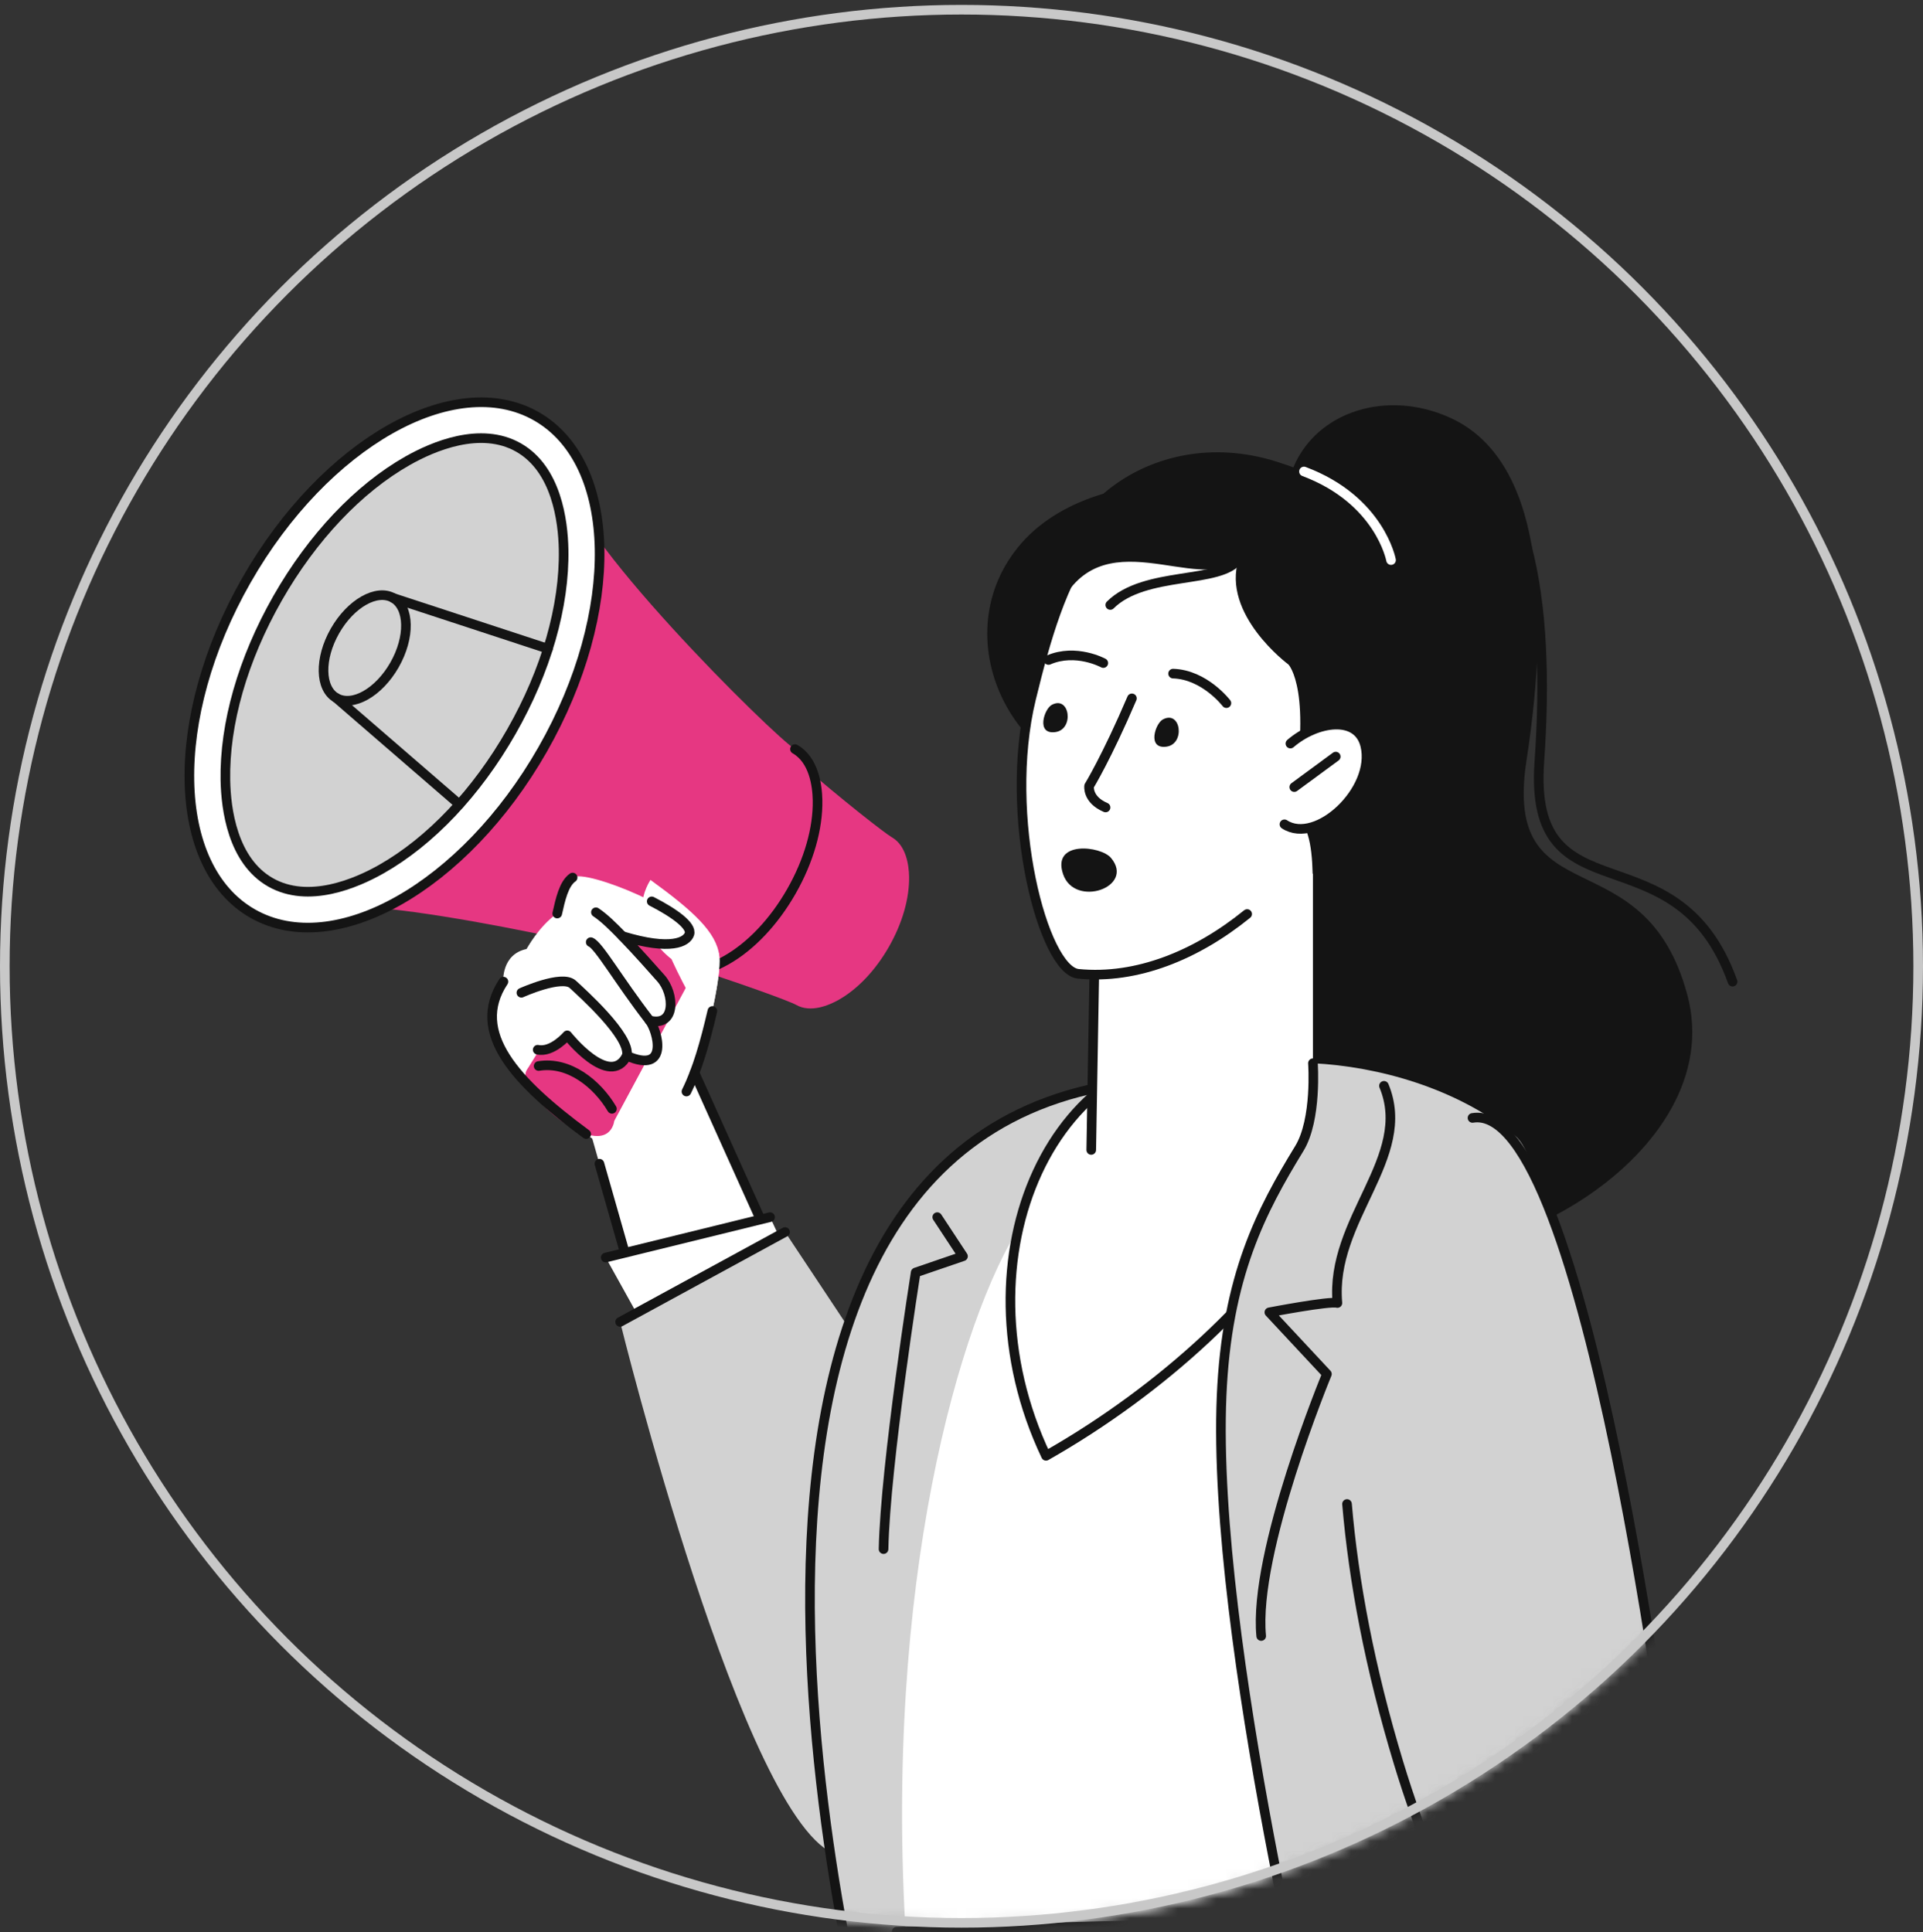<svg width="200" height="201" viewBox="0 0 200 201" fill="none" xmlns="http://www.w3.org/2000/svg">
<rect x="0" y="0" width="200" height="201" fill="#333333" stroke="none"/>
<mask id="mask0_214_5952" style="mask-type:alpha" maskUnits="userSpaceOnUse" x="0" y="0" width="200" height="201">
<circle cx="100" cy="100.51" r="99.5" fill="white" stroke="#282828"/>
</mask>
<g mask="url(#mask0_214_5952)">
<path d="M162.396 200.77C161.461 204.013 160.768 206.422 160.768 206.422C167.897 218.134 186.037 246.224 186.037 246.224C187.414 248.492 189.641 250.069 192.127 248.958C194.822 247.754 192.594 238.499 192.594 238.499C192.594 238.499 183.302 216.108 178.525 205.416L162.396 200.77Z" fill="white" stroke="#141414" stroke-linecap="round" stroke-linejoin="round"/>
<path d="M70.272 106.339L85.15 140.739L71.612 153.565L59.36 110.578L70.272 106.339Z" fill="white"/>
<path d="M70.745 100.282C76.728 102.165 82.103 104.126 82.793 104.52C84.315 105.388 86.229 104.562 87.235 103.993C89.209 102.876 91.063 100.916 92.456 98.475C93.848 96.034 94.592 93.441 94.549 91.173C94.527 90.018 94.263 87.95 92.742 87.082C92.056 86.69 87.552 83.194 82.841 79.081L70.745 100.282Z" fill="#E63782"/>
<path d="M69.76 100.564C71.736 101.691 74.222 100.62 75.529 99.88C78.092 98.43 80.5 95.885 82.309 92.714C84.117 89.544 85.083 86.176 85.027 83.231C84.999 81.731 84.657 79.045 82.681 77.918C80.705 76.79 58.487 54.918 58.915 49.395C59.142 46.459 30.439 95.852 33.114 94.619C37.461 92.614 67.784 99.437 69.76 100.564Z" fill="#E63782"/>
<path d="M69.76 100.564C71.736 101.691 74.222 100.619 75.529 99.88C78.092 98.429 80.5 95.885 82.309 92.714C84.118 89.544 85.083 86.176 85.028 83.231C84.999 81.731 84.657 79.045 82.681 77.918" stroke="#141414" stroke-linecap="round" stroke-linejoin="round"/>
<path d="M56.438 77.955C64.588 63.671 64.295 48.156 55.785 43.301C47.275 38.446 33.77 46.089 25.621 60.372C17.472 74.656 17.764 90.171 26.274 95.026C34.784 99.881 48.289 92.238 56.438 77.955Z" fill="white" stroke="#141414" stroke-linecap="round" stroke-linejoin="round"/>
<path d="M23.442 81.164C23.332 75.283 25.26 68.558 28.872 62.227C32.484 55.896 37.292 50.814 42.411 47.917C45.02 46.441 49.984 44.3 53.93 46.551C57.876 48.803 58.56 54.166 58.617 57.163C58.728 63.043 56.8 69.769 53.187 76.1C49.575 82.431 44.767 87.513 39.648 90.41C37.04 91.886 32.075 94.026 28.129 91.775C24.183 89.524 23.499 84.161 23.442 81.164Z" fill="#D2D2D2" stroke="#141414" stroke-linecap="round" stroke-linejoin="round"/>
<path d="M56.99 67.48L40.898 62.2" stroke="#141414" stroke-linecap="round" stroke-linejoin="round"/>
<path d="M47.761 83.657L34.969 72.594" stroke="#141414" stroke-linecap="round" stroke-linejoin="round"/>
<path d="M52.339 102.106C55.849 96.8 57.51 95.854 57.51 95.854L65.166 97.679C65.166 97.679 66.7 99.645 68.235 102.218C69.434 100.399 69.838 99.762 69.838 99.762C69.838 99.762 74.536 96.988 74.808 99.427C75.079 101.866 73.231 109.367 71.805 112.622C71.66 112.954 71.515 113.257 71.372 113.538C71.565 115.512 72.025 115.645 72.025 115.645C69.649 121.82 68.288 123.381 60.95 117.964C53.611 112.547 48.828 107.411 52.339 102.106Z" fill="white"/>
<path d="M54.838 111.223L65.733 93.656L73.34 99.004L63.878 116.608" fill="#E63782"/>
<path d="M63.764 117.059C62.207 120.998 53.227 113.312 54.838 111.223C56.448 109.134 65.038 113.836 63.764 117.059Z" fill="#E63782"/>
<path d="M56.02 110.883C59.189 110.357 62.129 112.763 63.645 115.336" stroke="#141414" stroke-linecap="round" stroke-linejoin="round"/>
<path d="M41.03 69.163C42.667 66.293 42.608 63.176 40.898 62.2C39.188 61.225 36.475 62.76 34.837 65.63C33.2 68.501 33.259 71.618 34.969 72.594C36.679 73.569 39.392 72.033 41.03 69.163Z" stroke="#141414" stroke-linecap="round" stroke-linejoin="round"/>
<path d="M69.838 99.762C69.838 99.762 64.845 96.112 67.648 91.525C72.109 94.758 74.536 96.989 74.808 99.427C74.933 100.557 74.604 102.773 74.073 105.149C73.457 107.904 69.838 99.762 69.838 99.762Z" fill="white"/>
<path d="M54.767 98.714C54.767 98.714 56.016 96.377 57.935 95.023C58.254 93.612 58.612 91.924 59.536 91.28C60.945 90.297 72.392 95.141 71.699 97.162C71.423 97.968 69.831 98.922 64.728 97.371C66.382 99.081 68.035 100.972 68.73 101.751C70.176 103.37 70.314 106.862 67.555 106.145C68.361 107.145 69.697 111.811 65.191 109.817C63.423 113.287 58.997 107.694 58.997 107.694C58.997 107.694 57.441 109.515 55.923 109.19C54.405 108.866 51.631 106.415 52.338 102.106C52.338 102.106 52.136 99.262 54.767 98.714Z" fill="white"/>
<path d="M71.392 113.538C72.531 111.249 73.321 108.447 74.09 105.159M52.358 102.106C48.847 107.411 53.631 112.547 60.969 117.964M59.555 91.28C58.631 91.924 58.273 93.612 57.955 95.023" stroke="#141414" stroke-linecap="round" stroke-linejoin="round"/>
<path d="M55.923 109.19C57.441 109.515 58.997 107.693 58.997 107.693C58.997 107.693 63.424 113.286 65.191 109.817C69.697 111.81 68.361 107.144 67.555 106.145C70.314 106.862 70.176 103.37 68.731 101.751C68.035 100.972 66.382 99.08 64.728 97.371C69.831 98.921 71.423 97.968 71.699 97.162C71.991 96.311 70.134 94.962 67.781 93.757" stroke="#141414" stroke-linecap="round" stroke-linejoin="round"/>
<path d="M65.191 109.817C65.637 107.83 60.526 103.272 59.575 102.388C58.457 101.349 54.227 103.264 54.227 103.264" stroke="#141414" stroke-linecap="round" stroke-linejoin="round"/>
<path d="M67.554 106.145C64.323 101.962 62.267 98.319 61.439 98" stroke="#141414" stroke-linecap="round" stroke-linejoin="round"/>
<path d="M64.728 97.371C63.731 96.345 62.839 95.465 61.978 94.891" stroke="#141414" stroke-linecap="round" stroke-linejoin="round"/>
<path d="M62.343 121.044L68.435 142.417" stroke="#141414" stroke-linecap="round" stroke-linejoin="round"/>
<path d="M80.091 129.043L72.235 111.598" stroke="#141414" stroke-linecap="round" stroke-linejoin="round"/>
<path d="M62.998 130.806L80.091 126.603L85.15 137.5L71.981 146.968L62.998 130.806Z" fill="white"/>
<path d="M81.653 128.152L64.497 137.5C64.497 137.5 77.415 189.957 87.081 192.941C96.747 195.925 109.05 169.441 109.05 169.441L81.653 128.152Z" fill="#D2D2D2"/>
<path d="M91.418 217.527C91.418 217.527 147.954 207.297 146.724 208.527C145.494 209.757 151.731 138.86 151.731 138.86C151.731 138.86 144.098 106.251 113.291 113.329C65.084 124.405 91.418 217.527 91.418 217.527Z" fill="#D2D2D2" stroke="#141414" stroke-linecap="round" stroke-linejoin="round"/>
<path d="M114.245 217.528C129.798 217.102 144.389 199.388 144.389 199.388C144.389 199.388 170.731 124.408 144.389 113.964C122.333 105.218 113.628 115.944 106.24 127.269C99.771 137.188 91.879 164.822 94.251 202.026C95.552 222.425 114.245 217.528 114.245 217.528Z" fill="white"/>
<path d="M97.478 126.603L100.156 130.673L95.234 132.359C95.234 132.359 92.07 152.357 91.893 161.133" stroke="#141414" stroke-linecap="round" stroke-linejoin="round"/>
<path d="M134.503 58C130.526 45.66 141.534 39.178 150.887 43.484C160.24 47.791 161.316 62.485 158.767 79.07C156.218 95.656 171.005 86.743 175.489 103.482C179.973 120.221 154.059 134.07 142.993 129.054C131.928 124.038 134.503 58 134.503 58Z" fill="#141414"/>
<path d="M149.347 44.401C159.019 47.931 161.289 62.489 160.099 79.227C158.909 95.965 174.363 85.79 180.196 102.108" stroke="#141414" stroke-linecap="round" stroke-linejoin="round"/>
<path d="M91.34 334.51C88.435 297.069 85.787 253.605 87.767 239.131C90.55 218.794 92.572 211.397 92.572 211.397L93.255 200.931L149.801 199.388V211.659C149.801 211.659 185.839 250.744 209.142 334.51H91.34Z" fill="#E63782"/>
<path d="M91.34 334.51C88.435 297.069 85.787 253.605 87.767 239.131C90.55 218.794 92.572 211.397 92.572 211.397L93.255 200.931L149.801 199.388V211.659" stroke="#141414" stroke-linecap="round" stroke-linejoin="round"/>
<path d="M142.7 62.928C137.394 48.084 114.635 46.895 106.241 56.49C97.93 65.99 105.052 81.335 118.443 81.871C131.835 82.407 142.7 62.928 142.7 62.928Z" fill="#141414"/>
<path d="M128.689 109.242C151.075 111.466 133.246 137.569 108.789 151.429C99.03 130.871 109.561 107.342 128.689 109.242Z" fill="white"/>
<path d="M128.689 109.242C151.075 111.466 133.246 137.569 108.789 151.429C99.03 130.871 109.561 107.342 128.689 109.242Z" stroke="#141414" stroke-linecap="round" stroke-linejoin="round"/>
<path d="M113.942 88.147L113.495 115.109C113.718 123.317 136.55 122.72 136.55 114.214V73.998C136.55 73.998 115.957 65.586 113.942 88.147Z" fill="white"/>
<path d="M128.085 52.26C159.787 60.625 135.214 103.567 112.145 101.293C108.512 100.935 104.275 84.853 107.238 72.674C110.25 60.293 114.123 48.577 128.085 52.26Z" fill="white"/>
<path d="M129.71 95.073C124.464 99.329 118.252 101.895 112.145 101.293C108.512 100.935 104.275 84.853 107.238 72.674C110.25 60.293 114.123 48.577 128.085 52.26" stroke="#141414" stroke-linecap="round" stroke-linejoin="round"/>
<path d="M120.935 74.838C122.824 73.813 123.31 77.407 121.298 77.669C119.287 77.931 120.149 75.264 120.935 74.838Z" fill="#141414"/>
<path d="M115.55 89.238C118.096 92.275 111.78 94.472 110.568 90.933C109.355 87.395 114.49 87.973 115.55 89.238Z" fill="#141414"/>
<path d="M109.383 73.321C111.272 72.296 111.758 75.89 109.746 76.152C107.735 76.414 108.597 73.748 109.383 73.321Z" fill="#141414"/>
<path d="M109.05 68.649C111.899 67.413 114.748 68.968 114.748 68.968" stroke="#141414" stroke-linecap="round" stroke-linejoin="round"/>
<path d="M122.006 70.066C125.288 70.171 127.551 73.138 127.551 73.138" stroke="#141414" stroke-linecap="round" stroke-linejoin="round"/>
<path d="M117.723 72.641C115.124 78.733 113.273 81.757 113.273 81.757C113.273 81.757 113.057 83.167 114.984 83.989" stroke="#141414" stroke-linecap="round" stroke-linejoin="round"/>
<path d="M115.473 62.928C119.093 59.328 127.031 60.794 128.834 58.129" stroke="#141414" stroke-linecap="round" stroke-linejoin="round"/>
<path d="M109.977 63.519C114.343 53.52 124.657 62.053 128.834 58.129C126.99 63.925 134.008 69.124 134.008 69.124C134.008 69.124 136.623 71.852 134.225 84.241C136.038 85.582 136.419 87.629 136.527 90.89C141.527 89.096 143.969 81.127 146.387 70.77C148.806 60.414 145.899 52.108 132.688 47.994C119.478 43.88 108.113 53.918 109.977 63.519Z" fill="#141414"/>
<path d="M135.618 49.042C143.527 52.012 144.674 58.258 144.674 58.258" stroke="white" stroke-linecap="round" stroke-linejoin="round"/>
<path d="M132.206 83.923C129.615 77.533 140.707 72.214 141.994 77.57C143.282 82.925 134.63 89.902 132.206 83.923Z" fill="white"/>
<path d="M134.609 81.871L138.922 78.7" stroke="#141414" stroke-linecap="round" stroke-linejoin="round"/>
<path d="M134.207 77.344C136.967 74.979 141.226 74.374 141.995 77.57C143.097 82.156 136.91 87.932 133.588 85.741" stroke="#141414" stroke-linecap="round" stroke-linejoin="round"/>
<path d="M157.461 118.026C151.384 113.136 143.303 110.935 136.55 110.594C136.55 110.594 136.983 116.439 135.136 119.46C131.206 125.891 127.577 132.709 127.05 145.235C125.983 170.577 137.72 217.527 137.72 217.527H162.529L154.836 187.146C154.836 187.146 165.562 124.546 157.461 118.026Z" fill="#D2D2D2"/>
<path d="M136.55 110.594C136.55 110.594 136.983 116.439 135.136 119.46C131.206 125.891 127.577 132.709 127.05 145.235C125.983 170.577 137.72 217.527 137.72 217.527H162.529" stroke="#141414" stroke-linecap="round" stroke-linejoin="round"/>
<path d="M143.939 112.944C147.036 120.396 138.301 126.814 139.096 135.534C138.316 135.292 132.019 136.503 132.019 136.503L138.005 142.922C138.005 142.922 130.323 161.452 131.171 170.172" stroke="#141414" stroke-linecap="round" stroke-linejoin="round"/>
<path d="M113.81 101.379L113.494 119.611" stroke="#141414" stroke-linecap="round" stroke-linejoin="round"/>
<path d="M64.497 137.5L81.653 128.152" stroke="#141414" stroke-linecap="round" stroke-linejoin="round"/>
<path d="M80.091 126.603L62.998 130.806" stroke="#141414" stroke-linecap="round" stroke-linejoin="round"/>
<path d="M153.147 116.283C165.055 114.249 173.99 187.363 173.99 187.363L189.008 225.276L172.947 232.501C172.947 232.501 154.448 213.025 145.463 183.389C133.619 144.327 142.124 118.165 153.147 116.283Z" fill="#D2D2D2"/>
<path d="M153.146 116.283C165.055 114.249 173.99 187.363 173.99 187.363L189.008 225.276" stroke="#141414" stroke-linecap="round" stroke-linejoin="round"/>
<path d="M172.947 232.501C172.947 232.501 154.448 213.025 145.462 183.389C142.471 173.522 140.778 164.478 140.095 156.441" stroke="#141414" stroke-linecap="round" stroke-linejoin="round"/>
<path d="M165.207 188.029C171.128 187.589 173.99 187.363 173.99 187.363L169.821 192.493" stroke="#141414" stroke-linecap="round" stroke-linejoin="round"/>
</g>
<circle cx="100" cy="100.51" r="99.5" stroke="#C8C8C8"/>
</svg>
